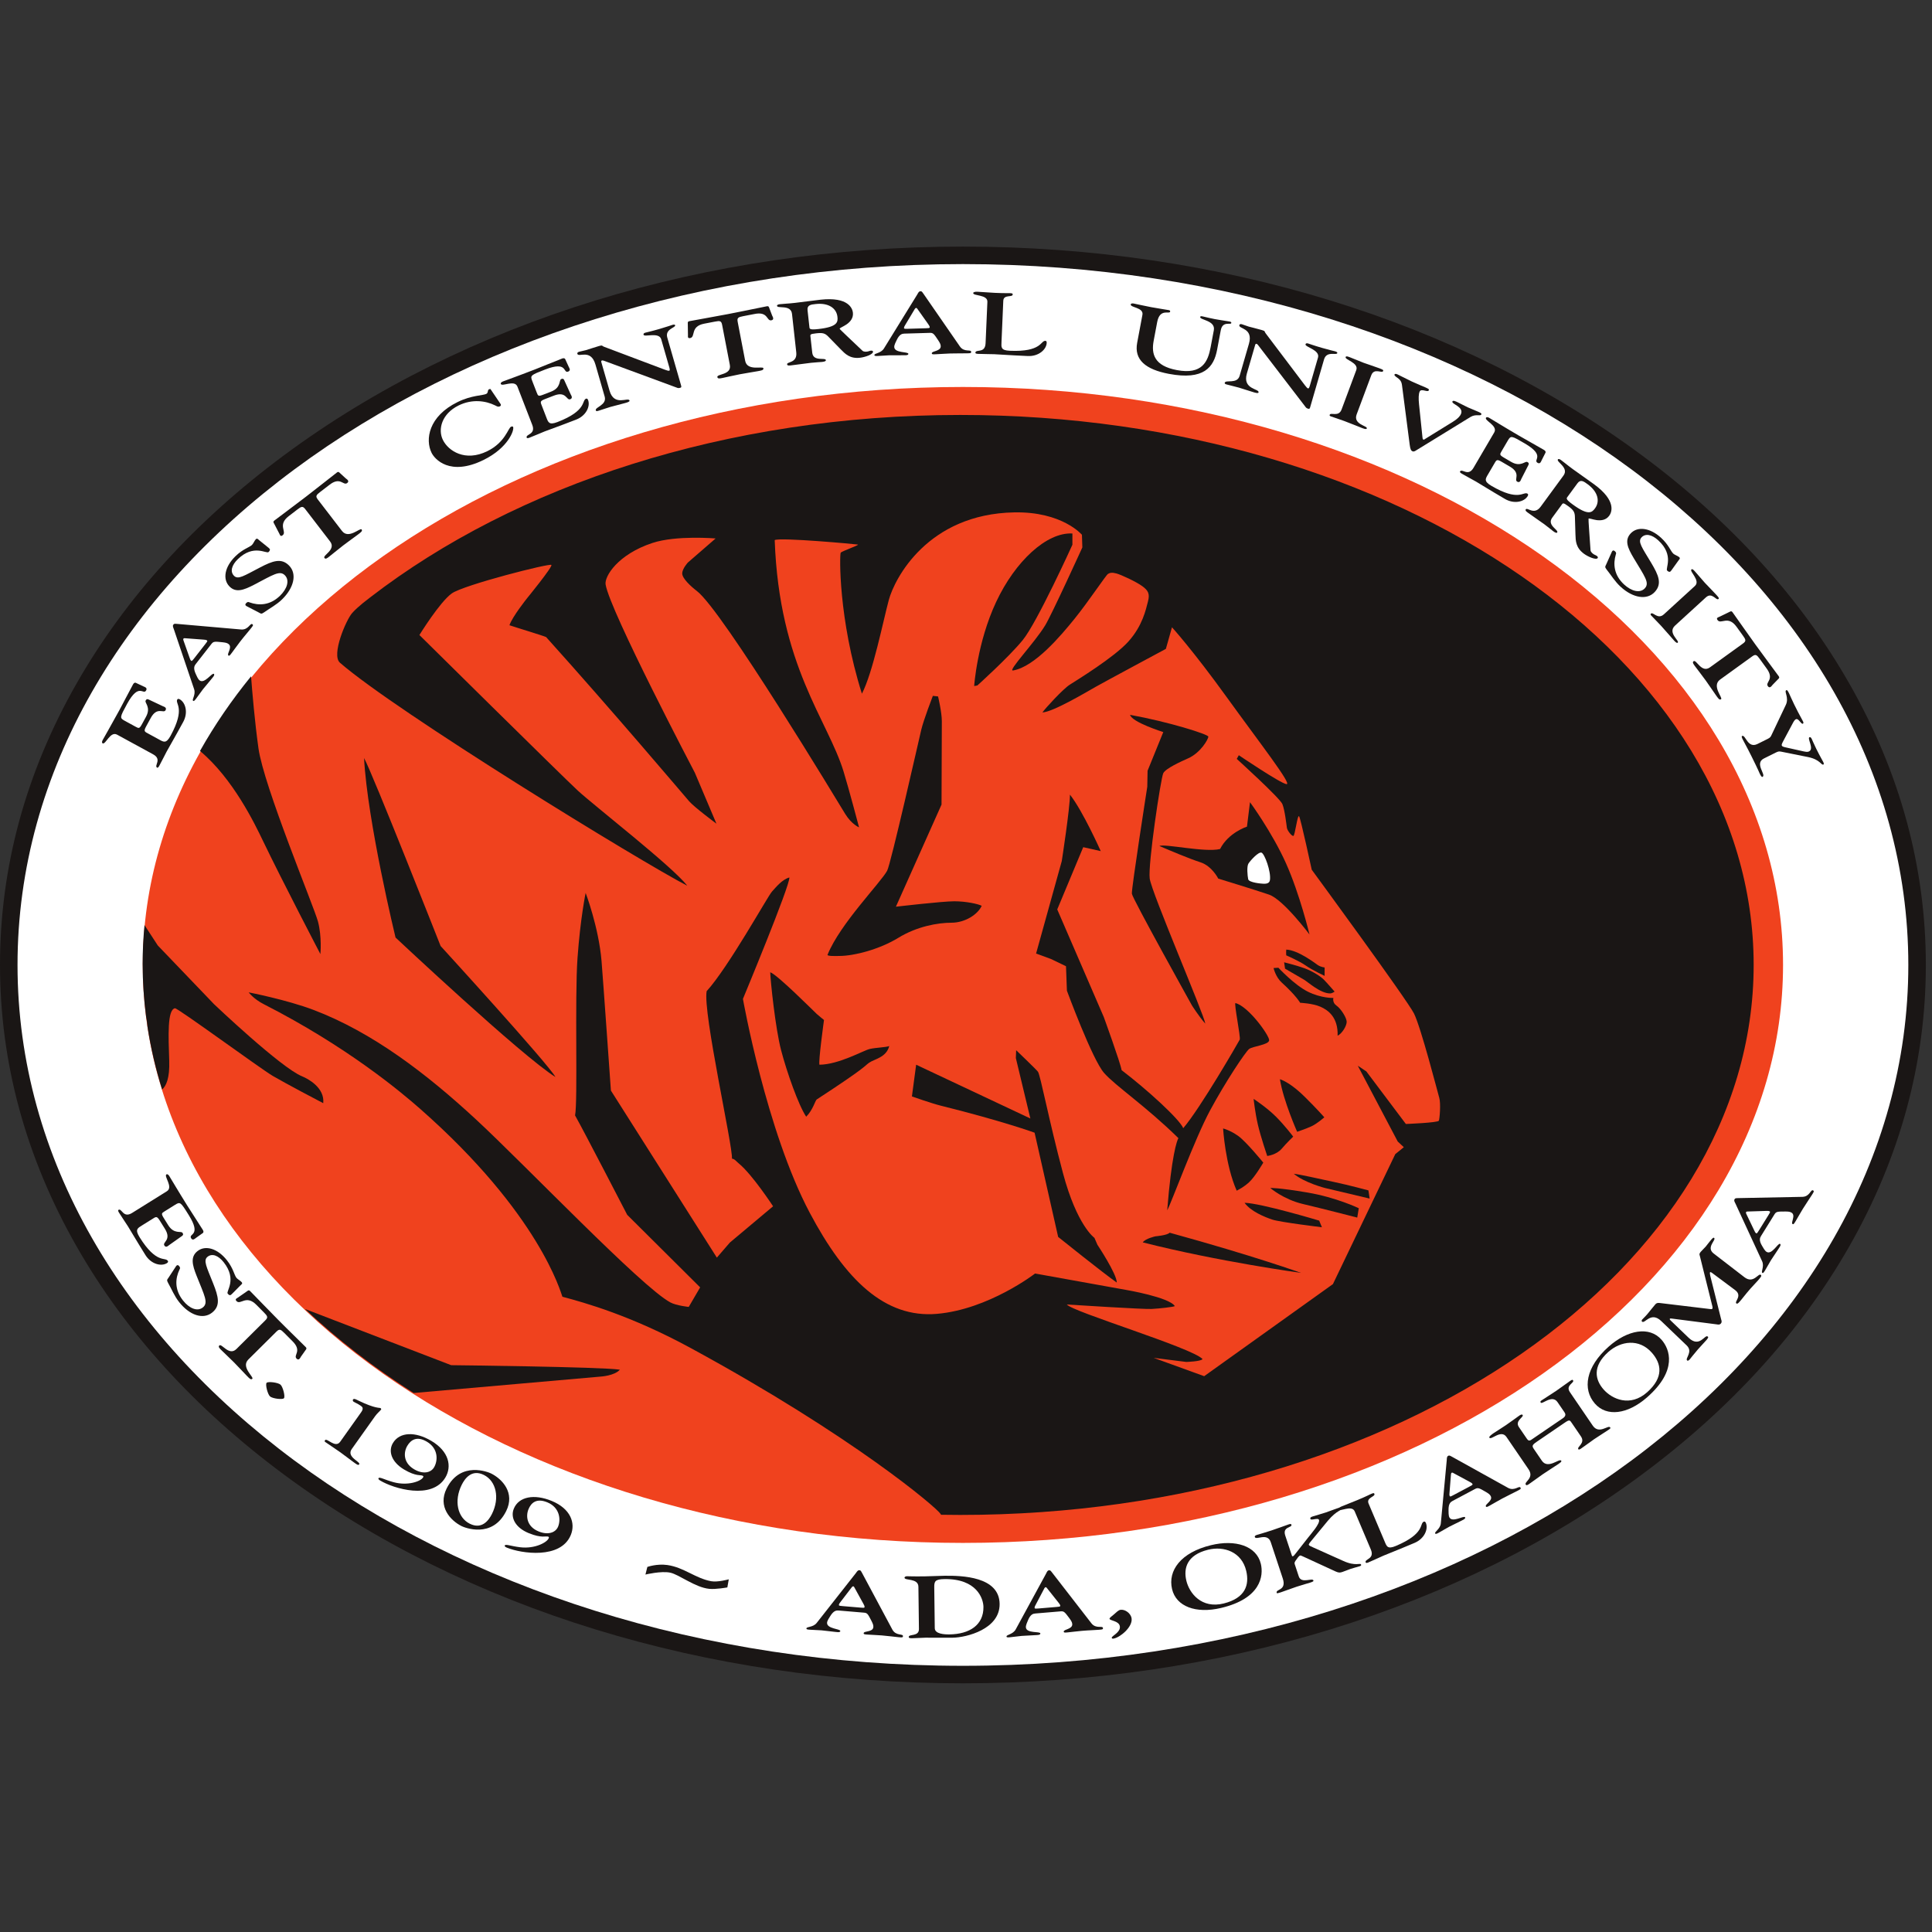 <?xml version="1.0" encoding="UTF-8"?>
<svg width="200px" height="200px" viewBox="0 0 200 200" version="1.1" xmlns="http://www.w3.org/2000/svg" xmlns:xlink="http://www.w3.org/1999/xlink">
    <rect x="0" y="0" width="200" height="200" fill="#333333" stroke="none"/>
    <!-- Generator: Sketch 54.1 (76490) - https://sketchapp.com -->
    <title>east-central</title>
    <desc>Created with Sketch.</desc>
    <g id="east-central" stroke="none" stroke-width="1" fill="none" fill-rule="evenodd">
        <g id="east-central_BGD">
            <g id="east-central" transform="translate(0, 25)">
                <g id="g10" transform="translate(100, 74.87) scale(-1, 1) rotate(-180) translate(-100, -74.87) translate(0, 0.484)" fill-rule="nonzero">
                    <g id="g12">
                        <path d="M29.398,127.124 C20.207,120.309 12.984,112.364 7.93,103.504 C2.668,94.282 0,84.479 0,74.365 C0,64.251 2.668,54.448 7.93,45.226 C12.984,36.368 20.207,28.421 29.398,21.608 C48.194,7.674 73.154,0 99.681,0 C126.209,0 151.17,7.674 169.965,21.608 C179.155,28.421 186.379,36.368 191.434,45.226 C196.695,54.448 199.363,64.251 199.363,74.365 C199.363,84.479 196.695,94.282 191.434,103.504 C186.379,112.364 179.155,120.309 169.965,127.124 C151.17,141.056 126.209,148.729 99.681,148.729 C73.154,148.729 48.194,141.056 29.398,127.124" id="path14" fill="#1A1615"></path>
                        <path d="M1.814,74.365 C1.814,34.296 45.631,1.813 99.681,1.813 C153.733,1.813 197.549,34.296 197.549,74.365 C197.549,114.434 153.733,146.916 99.681,146.916 C45.631,146.916 1.814,114.434 1.814,74.365" id="path16" fill="#FFFFFF"></path>
                        <path d="M14.783,74.365 C14.783,41.321 52.794,14.534 99.681,14.534 C146.57,14.534 184.58,41.321 184.58,74.365 C184.58,107.409 146.57,134.197 99.681,134.197 C52.794,134.197 14.783,107.409 14.783,74.365" id="path18" fill="#F0421E"></path>
                        <path d="M46.707,32.933 L31.57,38.75 C34.91,35.596 38.681,32.683 42.821,30.052 L62.187,31.753 C62.187,31.753 63.621,31.835 64.169,32.467 C62.23,32.764 46.707,32.933 46.707,32.933 L46.707,32.933 Z M31.268,62.837 C29.075,63.724 22.158,70.304 22.158,70.304 L16.337,76.378 L14.958,78.491 C14.834,77.168 14.764,75.836 14.764,74.491 C14.764,72.64 14.89,70.811 15.124,69.003 C15.169,68.794 15.209,68.542 15.24,68.237 C15.248,68.162 15.255,68.084 15.263,68.004 C15.602,65.789 16.113,63.61 16.786,61.473 C17.194,61.838 17.578,62.621 17.518,64.441 C17.434,67.015 17.308,69.714 18.109,69.883 C18.37,69.937 27.008,63.596 28.232,62.88 C29.456,62.163 33.04,60.265 33.462,60.054 C33.631,61.658 31.88,62.59 31.268,62.837 L31.268,62.837 Z M27.219,87.218 C29.245,83.001 33.167,75.492 33.167,75.492 C33.167,75.492 33.335,77.305 32.914,78.867 C32.493,80.427 27.304,92.869 26.756,96.793 C26.37,99.557 26.109,102.653 25.989,104.243 C23.976,101.773 22.207,99.192 20.703,96.516 C24.116,93.669 26.366,88.996 27.219,87.218 L27.219,87.218 Z" id="path20" fill="#1A1615"></path>
                        <path d="M79.733,73.608 C80.448,73.387 84.314,69.503 84.549,69.292 C84.785,69.081 85.3,68.666 85.3,68.666 C85.3,68.666 84.698,64.318 84.831,64.037 C86.848,64.056 89.369,65.507 90.023,65.663 C90.677,65.82 91.789,65.833 92.056,65.975 C91.754,64.773 90.498,64.624 89.959,64.235 C89.42,63.846 89.72,63.816 84.549,60.441 C84.396,60.347 84.161,59.358 83.456,58.656 C82.662,59.839 81.448,63.282 80.859,65.538 C80.269,67.794 79.76,72.699 79.733,73.608" id="path22" fill="#1A1615"></path>
                        <path d="M94.401,60.753 L94.839,64.037 L106.663,58.47 L105.161,64.726 L105.192,65.538 C105.192,65.538 107.192,63.627 107.444,63.318 C107.696,63.008 108.586,58.252 110.04,52.809 C111.494,47.366 113.293,46.115 113.293,46.115 L113.606,45.396 C113.606,45.396 115.622,42.367 115.608,41.487 C114.246,42.431 109.54,46.21 109.54,46.21 L107.1,57 C107.1,57 103.836,58.193 97.436,59.785 C96.435,60.032 94.401,60.753 94.401,60.753" id="path24" fill="#1A1615"></path>
                        <path d="M85.682,75.451 C86.968,78.621 91.155,82.869 91.837,84.116 C92.215,84.81 95.131,97.707 95.371,98.722 C95.612,99.738 96.568,102.22 96.568,102.22 L97.107,102.161 C97.107,102.161 97.498,100.535 97.498,99.598 C97.498,98.661 97.467,90.966 97.467,90.966 L92.744,80.394 C92.744,80.394 97.552,80.956 98.78,80.956 C100.008,80.956 101.269,80.679 101.626,80.488 C101.235,79.608 99.919,78.737 98.499,78.737 C97.076,78.737 94.922,78.356 92.994,77.173 C91.065,75.989 88.434,75.296 86.895,75.296 C86.639,75.296 85.502,75.241 85.682,75.451" id="path26" fill="#1A1615"></path>
                        <path d="M110.759,91.998 C112.092,90.316 113.949,86.149 113.949,86.149 L112.135,86.556 L109.445,80.112 L114.262,68.978 C114.262,68.978 115.995,64.209 116.108,63.474 C118.761,61.453 122.116,58.39 122.488,57.468 C124.265,59.539 128.22,66.399 128.336,66.632 C128.453,66.867 127.712,70.465 127.898,70.417 C129.259,70.067 131.413,67.046 131.383,66.568 C131.353,66.089 129.681,65.955 129.306,65.663 C128.931,65.371 126.874,62.289 125.27,59.314 C123.667,56.338 121.314,49.87 120.83,48.962 C121.274,54.604 121.833,56.176 121.988,56.436 C118.552,59.807 115.505,61.811 114.292,63.187 C113.079,64.563 110.447,71.699 110.447,71.699 L110.352,74.233 L108.789,74.984 L107.256,75.547 L109.914,85.116 C109.914,85.116 110.773,90.659 110.759,91.998" id="path28" fill="#1A1615"></path>
                        <path d="M116.983,100.255 C121.005,99.528 125.065,98.242 125.084,98.003 C125.103,97.764 124.296,96.327 122.988,95.751 C122.23,95.416 120.679,94.711 120.423,94.218 C120.168,93.726 118.825,84.773 119.017,83.312 C119.211,81.852 124.648,69.235 124.771,68.291 C124.146,68.99 123.394,70.167 123.394,70.167 C123.394,70.167 117.225,81.238 117.171,81.739 C117.117,82.24 118.766,92.811 118.766,92.811 L118.797,94.469 L120.423,98.472 C120.423,98.472 117.178,99.486 116.983,100.255" id="path30" fill="#1A1615"></path>
                        <path d="M120.017,86.681 C120.615,86.936 124.752,85.979 126.303,86.368 C127.166,88.073 129.086,88.683 129.086,88.683 L129.399,91.215 C129.399,91.215 131.688,88.095 133.121,84.898 C134.554,81.702 135.561,77.516 135.561,77.516 C135.561,77.516 132.852,81.14 131.37,81.645 C129.888,82.151 126.114,83.303 126.114,83.303 C126.114,83.303 125.471,84.603 124.27,84.992 C123.069,85.381 121.245,86.158 120.017,86.681" id="path32" fill="#1A1615"></path>
                        <path d="M130.588,85.992 C130.905,85.889 131.593,84.035 131.463,83.147 C131.412,82.795 131.068,82.764 130.806,82.771 C130.546,82.778 129.283,82.894 129.212,83.241 C129.14,83.587 129.046,84.561 129.242,84.867 C129.44,85.172 130.27,86.096 130.588,85.992" id="path34" fill="#FFFFFF"></path>
                        <path d="M133.152,75.953 C134.375,75.9 136.081,74.584 136.409,74.359 C136.738,74.135 137.124,74.107 137.124,74.107 L137.124,73.232 C137.124,73.232 135.846,73.828 135.185,74.295 C134.524,74.763 133.152,75.359 133.152,75.359 C133.152,75.359 133.126,75.618 133.152,75.953" id="path36" fill="#1A1615"></path>
                        <path d="M132.933,74.639 C132.933,74.639 134.251,74.312 135.06,74.014 C135.87,73.716 136.696,73.194 137.031,72.856 C137.366,72.519 138.157,71.606 138.157,71.606 C138.157,71.606 137.92,71.418 137.688,71.418 C136.678,71.418 135.409,72.596 134.966,72.856 C134.524,73.117 133.027,73.982 133.027,73.982 L132.933,74.639" id="path38" fill="#1A1615"></path>
                        <path d="M131.839,74.046 L132.339,74.076 C132.339,74.076 133.978,72.307 135.373,71.606 C136.768,70.905 138.032,70.949 138.032,70.949 C138.032,70.949 137.896,70.471 138.353,70.156 C138.808,69.842 139.408,68.893 139.408,68.479 C139.408,68.063 138.946,67.272 138.469,67.04 C138.532,68.93 137.503,69.687 136.686,70.042 C135.87,70.396 134.591,70.448 134.591,70.448 C134.591,70.448 134.195,71.173 132.683,72.544 C132.044,73.124 131.839,74.046 131.839,74.046" id="path40" fill="#1A1615"></path>
                        <path d="M132.496,62.535 C132.879,62.411 133.772,61.994 135.059,60.721 C136.347,59.448 137.093,58.594 137.093,58.594 C137.093,58.594 136.345,57.927 135.748,57.656 C135.152,57.385 134.278,57.094 134.278,57.094 C134.278,57.094 132.848,60.317 132.496,62.535" id="path42" fill="#1A1615"></path>
                        <path d="M129.774,60.502 C129.774,60.502 131.149,59.599 132.088,58.657 C133.028,57.714 133.872,56.593 133.872,56.593 C133.872,56.593 133.235,55.991 132.683,55.342 C132.131,54.694 131.182,54.591 131.182,54.591 C131.182,54.591 130.507,56.568 130.212,57.844 C129.918,59.12 129.774,60.502 129.774,60.502" id="path44" fill="#1A1615"></path>
                        <path d="M126.615,57.437 C126.615,57.437 127.306,57.275 128.148,56.686 C128.991,56.099 130.775,53.903 130.775,53.903 C130.775,53.903 129.919,52.427 129.305,51.871 C128.691,51.314 128.283,51.154 128.023,50.995 C126.837,53.677 126.615,57.437 126.615,57.437" id="path46" fill="#1A1615"></path>
                        <path d="M118.296,45.646 C118.582,46.05 119.61,46.272 119.61,46.272 C119.61,46.272 120.855,46.377 121.08,46.647 C129.887,44.224 134.684,42.487 134.684,42.487 C134.684,42.487 126.12,43.656 118.296,45.646" id="path48" fill="#1A1615"></path>
                        <path d="M128.836,49.743 C130.576,49.698 136.561,47.898 136.561,47.898 L136.844,47.21 C136.844,47.21 132.515,47.735 131.708,48.004 C130.9,48.274 129.469,48.86 128.836,49.743" id="path50" fill="#1A1615"></path>
                        <path d="M131.494,51.277 C131.494,51.277 132.332,51.318 135.342,50.807 C138.352,50.296 140.66,49.181 140.66,49.181 L140.502,48.211 C140.502,48.211 136.867,49.151 134.872,49.619 C132.879,50.087 131.494,51.277 131.494,51.277" id="path52" fill="#1A1615"></path>
                        <path d="M133.934,52.747 C134.703,52.659 136.738,52.18 138.173,51.881 C139.608,51.581 141.659,51.026 141.659,51.026 L141.784,50.181 L137.156,51.277 C137.156,51.277 135.032,51.822 133.934,52.747" id="path54" fill="#1A1615"></path>
                        <path d="M37.687,95.783 C38.568,94.198 45.612,76.324 45.612,76.324 C45.612,76.324 56.794,64.085 57.499,62.763 C53.977,64.966 40.945,77.204 40.945,77.204 C40.945,77.204 38.04,89.179 37.687,95.783" id="path56" fill="#1A1615"></path>
                        <path d="M111.015,119.029 C111.015,118.611 111.015,117.863 111.015,117.863 C111.015,117.863 107.366,109.817 105.871,107.992 C104.375,106.168 101.175,103.297 101.175,103.297 L100.846,103.236 C100.846,103.236 101.145,107.724 103.12,111.94 C105.093,116.158 108.353,119.179 111.015,119.029" id="path58" fill="#1A1615"></path>
                        <path d="M99.411,131.3 C75.161,131.3 53.37,124.013 38.337,112.427 L38.337,112.426 C38.337,112.426 38.332,112.422 38.327,112.419 C38.072,112.222 37.818,112.025 37.567,111.825 C37.19,111.516 36.756,111.135 36.457,110.796 C35.824,110.08 34.272,106.451 35.192,105.651 C41.055,100.547 66.447,84.982 71.142,82.568 C69.653,84.519 61.469,90.884 59.825,92.404 C58.18,93.925 43.417,108.519 43.417,108.519 C43.417,108.519 45.531,111.949 46.772,112.828 C48.014,113.707 56.956,115.985 57.082,115.773 C57.209,115.563 54.552,112.314 54.552,112.314 C54.552,112.314 53.034,110.417 52.738,109.531 C53.75,109.194 56.154,108.476 56.534,108.307 C63.368,100.716 70.791,91.942 71.34,91.309 C71.888,90.677 74.166,88.989 74.166,88.989 L71.931,94.262 C71.931,94.262 63.156,110.966 62.692,113.749 C62.553,114.583 63.958,116.871 67.544,118.051 C70.015,118.865 74.081,118.515 74.081,118.515 L71.213,116.027 C71.213,116.027 70.623,115.394 70.623,114.888 C70.622,114.382 71.509,113.556 72.141,113.074 C74.799,111.05 86.82,91.098 87.494,90.001 C88.17,88.906 88.929,88.61 88.929,88.61 C88.929,88.61 87.878,92.589 87.326,94.389 C85.681,99.746 80.662,105.314 80.197,118.346 C80.788,118.643 88.592,117.926 88.803,117.884 C89.013,117.841 87.157,117.207 87.031,117.039 C86.905,116.871 86.778,110.207 89.224,102.445 C90.363,104.639 91.418,109.952 92.008,112.146 C92.599,114.34 96.015,121.047 104.999,121.215 C109.975,121.308 112.001,118.895 112.001,118.895 L112.044,117.587 C112.044,117.587 108.9,110.681 108.205,109.531 C107.109,107.719 104.248,104.742 104.873,104.849 C107.109,105.23 109.808,108.432 111.242,110.206 C112.676,111.979 114.489,114.718 114.7,114.846 C114.912,114.973 115.121,115.013 115.585,114.888 C116.052,114.763 117.61,114.043 118.244,113.58 C118.877,113.118 119.045,112.778 118.834,111.978 C118.625,111.178 118.285,109.488 116.81,107.844 C115.335,106.201 111.453,103.835 110.736,103.373 C110.02,102.911 108.204,100.925 107.91,100.505 C109.006,100.548 112.465,102.612 113.436,103.162 C114.406,103.712 120.691,107.084 120.691,107.084 L121.323,109.32 C121.323,109.32 123.474,106.956 126.975,102.107 C130.476,97.258 133.807,92.995 133.175,93.081 C132.544,93.166 128.241,96.076 128.241,96.076 L128.029,95.696 C128.029,95.696 132.499,91.645 132.753,91.014 C133.008,90.382 133.175,88.861 133.217,88.568 C133.26,88.274 133.723,87.68 133.892,87.724 C134.062,87.768 134.314,90 134.484,89.749 C134.652,89.497 135.791,84.222 135.791,84.222 C135.791,84.222 145.661,70.768 146.378,69.334 C147.095,67.9 148.825,61.192 148.994,60.601 C149.162,60.013 149.035,58.45 148.95,58.241 C148.867,58.03 145.535,57.902 145.535,57.902 L141.443,63.344 L140.557,63.934 L144.691,56.089 L145.323,55.498 L144.438,54.781 L137.984,41.326 L124.656,31.794 L119.426,33.691 L122.8,33.269 C122.8,33.269 124.319,33.311 124.488,33.566 C123.391,34.747 110.99,38.459 110.441,39.215 C111.032,39.175 118.372,38.71 119.215,38.753 C120.058,38.796 121.493,38.962 121.618,39.048 C121.028,39.977 116.515,40.735 116.515,40.735 L107.151,42.422 C107.151,42.422 102.347,38.706 96.986,38.246 C91.587,37.783 87.495,41.79 83.826,48.707 C79.325,57.191 76.908,70.851 76.908,70.851 C76.908,70.851 81.802,82.619 81.716,83.421 C80.957,83.211 80.325,82.408 79.902,81.945 C79.481,81.482 75.389,74.1 73.154,71.653 C72.732,69.502 75.895,55.498 75.769,54.317 C76.065,54.276 76.21,54.037 76.486,53.811 C77.878,52.672 80.029,49.382 80.029,49.382 L75.558,45.629 L74.208,44.068 L63.241,61.361 C63.241,61.361 62.406,73.176 62.271,74.775 C61.976,78.276 60.626,81.819 60.626,81.819 C60.626,81.819 60.078,79.203 59.783,75.07 C59.487,70.937 59.825,60.178 59.53,58.789 C60.416,57.228 64.928,48.497 64.928,48.497 L72.479,40.988 L71.298,38.965 C71.298,38.965 70.023,39.094 69.4,39.428 C66.405,41.031 54.383,53.641 49.28,58.367 C44.176,63.091 38.566,67.394 32.45,69.713 C29.68,70.763 25.743,71.527 25.743,71.527 C25.743,71.527 26.245,70.844 27.304,70.304 C35.909,65.917 41.508,61.218 43.501,59.463 C55.86,48.581 58.053,40.439 58.221,40.018 C60.584,39.386 65.326,38.066 71.509,34.704 C88.339,25.552 96.985,18.168 97.366,17.537 C97.378,17.515 97.395,17.485 97.415,17.448 C98.079,17.436 98.743,17.43 99.411,17.43 C144.768,17.43 181.538,42.921 181.538,74.365 C181.538,105.809 144.768,131.3 99.411,131.3" id="path60" fill="#1A1615"></path>
                        <path d="M17.05,48.865 C16.72,48.659 16.665,48.626 16.968,48.139 L17.413,47.426 C18.019,46.453 18.748,46.86 18.89,46.635 C18.939,46.555 19.032,46.439 18.831,46.3 L17.51,45.366 C17.417,45.293 17.183,45.053 17.013,45.324 C16.788,45.686 17.801,45.877 17.068,47.054 L16.546,47.891 C16.222,48.413 16.157,48.309 15.711,48.031 L14.726,47.417 C14.248,47.119 13.944,46.992 14.451,46.178 C16.2,43.372 17.109,44.159 17.377,43.727 C17.405,43.683 17.431,43.589 17.285,43.498 C16.685,43.124 15.638,43.399 15.059,44.327 C13.988,46.046 13.595,46.744 13.243,47.31 C13.025,47.66 12.698,48.116 12.309,48.739 C12.218,48.886 12.214,48.977 12.26,49.007 C12.614,49.227 12.735,48.108 13.674,48.693 L17.276,50.939 C17.969,51.37 16.926,52.495 17.233,52.687 C17.302,52.731 17.42,52.678 17.519,52.52 C17.808,52.055 18.285,51.221 19.364,49.49 C19.865,48.687 20.382,47.926 21.002,46.93 C21.095,46.783 21.067,46.656 20.997,46.613 L20.263,46.093 C20.171,46.019 19.952,45.805 19.79,46.065 C19.458,46.596 20.909,46.274 19.548,48.458 C18.695,49.827 18.659,49.868 18.128,49.538 L17.05,48.865" id="path62" fill="#1A1615"></path>
                        <path d="M18.149,43.063 C18.224,43.173 18.347,43.441 18.554,43.18 C18.686,43.011 18.639,42.941 18.58,42.826 C18.161,41.951 18.027,40.79 18.945,39.629 C19.59,38.814 20.427,38.456 20.996,38.908 C21.601,39.385 21.173,40.116 20.346,42.2 C19.905,43.312 19.695,44.149 20.442,44.74 C21.26,45.387 22.519,45.023 23.486,43.8 C24.165,42.943 24.234,42.283 24.482,41.97 C24.59,41.834 24.911,41.663 25.018,41.526 C25.142,41.371 25.011,41.317 24.864,41.166 L24.002,40.297 C23.861,40.152 23.751,40.116 23.569,40.347 C23.379,40.587 24.578,41.79 23.156,43.589 C22.61,44.28 21.968,44.535 21.491,44.159 C21.014,43.782 21.377,43.133 22.065,41.401 C22.616,40.018 22.855,39.085 21.952,38.371 C21.02,37.634 19.626,38.095 18.543,39.465 C18.039,40.104 17.788,40.771 17.4,41.451 C17.236,41.746 17.301,41.781 17.431,41.968 L18.149,43.063" id="path64" fill="#1A1615"></path>
                        <path d="M27.461,37.57 C27.77,37.877 27.708,38.004 27.323,38.391 L26.534,39.187 C25.473,40.256 24.911,39.135 24.489,39.561 C24.291,39.759 24.49,39.843 24.592,39.908 L25.592,40.599 C25.666,40.653 25.756,40.743 25.896,40.601 C26.77,39.721 27.374,39.063 28.745,37.68 C30.116,36.297 30.771,35.689 31.644,34.811 C31.786,34.668 31.695,34.579 31.64,34.505 L31.151,33.813 C31.093,33.718 30.945,33.364 30.701,33.61 C30.326,33.99 31.34,34.396 30.234,35.458 L29.436,36.262 C29.051,36.651 28.925,36.713 28.616,36.406 L25.707,33.519 C24.915,32.733 26.304,31.707 26.123,31.528 C25.969,31.374 25.8,31.583 25.528,31.857 C25.152,32.236 24.868,32.573 24.239,33.208 C23.61,33.841 23.274,34.127 22.899,34.507 C22.729,34.678 22.563,34.832 22.704,34.972 C22.956,35.222 23.708,33.846 24.474,34.606 L27.461,37.57" id="path66" fill="#1A1615"></path>
                        <path d="M29.394,29.512 C29.243,29.342 28.204,29.475 27.955,29.697 C27.705,29.918 27.448,30.933 27.598,31.104 C27.748,31.272 28.788,31.14 29.037,30.918 C29.287,30.698 29.545,29.681 29.394,29.512" id="path68" fill="#1A1615"></path>
                        <path d="M36.413,24.252 C35.82,23.418 37.369,22.928 37.186,22.669 C37.08,22.521 36.889,22.69 36.542,22.938 C36.205,23.178 35.628,23.632 35.226,23.918 C34.813,24.211 33.913,24.808 33.651,24.993 C33.575,25.047 33.627,25.144 33.643,25.165 C33.843,25.446 34.71,24.296 35.215,25.005 L37.385,28.058 C37.696,28.495 37.484,28.633 37.331,28.741 C37.071,28.927 36.681,29.093 36.605,29.148 C36.486,29.232 36.527,29.359 36.542,29.38 C36.648,29.529 36.93,29.349 37.076,29.28 C38.89,28.402 39.306,28.551 39.393,28.488 C39.425,28.466 39.491,28.396 39.449,28.338 C39.354,28.205 39.036,27.942 38.836,27.66 L36.413,24.252" id="path70" fill="#1A1615"></path>
                        <path d="M42.86,22.163 C43.764,21.623 44.586,21.777 44.93,22.352 C45.334,23.03 45.403,24.288 44.201,25.006 C43.136,25.642 42.522,25.184 42.164,24.586 C41.774,23.931 41.716,22.845 42.86,22.163 Z M39.183,21.232 C39.285,21.403 39.752,21.093 40.739,20.82 C42.207,20.419 43.552,20.905 43.794,21.309 C43.813,21.34 43.864,21.426 43.784,21.473 C43.669,21.542 43.487,21.524 43.192,21.574 C42.884,21.631 42.451,21.762 41.821,22.138 C40.516,22.919 40.172,24.032 40.675,24.873 C41.363,26.025 42.986,26.092 44.668,25.086 C46.488,24 46.792,22.455 46.104,21.302 C44.7,18.951 40.736,20.166 39.374,20.98 C39.283,21.034 39.127,21.139 39.183,21.232 L39.183,21.232 Z" id="path72" fill="#1A1615"></path>
                        <path d="M47.8,20.554 C46.974,18.897 47.356,17.156 48.633,16.52 C49.897,15.889 50.607,16.892 50.927,17.533 C51.753,19.189 51.37,20.931 50.093,21.569 C48.829,22.198 48.12,21.194 47.8,20.554 Z M52.397,17.825 C50.952,14.926 48.043,16.144 47.793,16.269 C46.636,16.846 45.293,18.277 46.236,20.168 C47.682,23.065 50.59,21.847 50.842,21.721 C51.998,21.144 53.34,19.714 52.397,17.825 L52.397,17.825 Z" id="path74" fill="#1A1615"></path>
                        <path d="M55.753,15.725 C56.727,15.321 57.516,15.595 57.772,16.216 C58.073,16.945 57.955,18.2 56.661,18.734 C55.514,19.206 54.973,18.664 54.708,18.018 C54.418,17.313 54.52,16.231 55.753,15.725 L55.753,15.725 Z M52.253,14.262 C52.329,14.447 52.836,14.208 53.852,14.084 C55.363,13.903 56.623,14.581 56.802,15.017 C56.816,15.05 56.854,15.143 56.768,15.178 C56.645,15.229 56.468,15.184 56.168,15.19 C55.855,15.202 55.407,15.269 54.729,15.548 C53.323,16.126 52.819,17.178 53.192,18.082 C53.702,19.324 55.299,19.628 57.111,18.882 C59.071,18.074 59.6,16.591 59.088,15.351 C58.045,12.817 53.946,13.437 52.479,14.041 C52.38,14.082 52.211,14.161 52.253,14.262 L52.253,14.262 Z" id="path76" fill="#1A1615"></path>
                        <path d="M89.067,7.838 C89.305,7.817 89.491,7.793 89.499,7.883 C89.509,8.01 89.438,8.116 89.38,8.23 L88.429,9.957 C88.356,10.037 88.395,10.034 88.329,10.039 C88.302,10.042 88.248,10.037 88.173,9.942 L87.016,8.43 C86.94,8.326 86.852,8.234 86.841,8.107 C86.834,8.016 87.02,8.01 87.26,7.99 L89.067,7.838 Z M86.82,7.536 C86.594,7.554 86.312,7.543 85.956,6.971 C85.848,6.799 85.636,6.498 85.618,6.282 C85.563,5.63 87.009,5.653 86.989,5.409 C86.973,5.22 86.566,5.319 86.287,5.342 C85.862,5.378 85.467,5.448 85.042,5.484 C84.644,5.517 84.255,5.512 83.87,5.546 C83.684,5.56 83.469,5.56 83.48,5.679 C83.497,5.886 84.17,5.775 84.545,6.253 L88.606,11.417 C88.71,11.554 88.792,11.72 88.964,11.706 C89.084,11.695 89.109,11.675 89.258,11.39 L92.38,5.556 C92.751,4.88 93.498,5.171 93.474,4.874 C93.46,4.719 93.342,4.748 92.983,4.777 C92.505,4.819 92.149,4.884 91.272,4.959 C90.688,5.008 90.193,5.013 89.808,5.045 C89.568,5.065 89.394,5.061 89.406,5.189 C89.427,5.45 90.363,5.272 90.409,5.822 C90.425,6.022 90.347,6.193 90.22,6.448 C89.841,7.191 89.782,7.286 89.437,7.314 L86.82,7.536 L86.82,7.536 Z" id="path78" fill="#1A1615"></path>
                        <path d="M96.767,5.706 C96.775,5.108 97.762,5.057 98.281,5.063 C100.362,5.089 101.829,6.032 101.806,7.91 C101.794,8.772 101.115,10.831 97.782,10.789 C96.783,10.777 96.707,10.55 96.714,9.923 L96.767,5.706 Z M95.073,9.994 C95.061,10.918 93.639,10.601 93.634,10.935 C93.634,11.027 93.779,11.083 93.872,11.084 C94.126,11.088 94.393,11.055 95.713,11.072 C96.406,11.08 97.085,11.125 97.779,11.134 C99.565,11.156 103.446,11.06 103.481,8.222 C103.514,5.601 100.046,4.74 98.62,4.722 C97.06,4.703 96.326,4.731 95.833,4.724 C95.42,4.719 95.02,4.678 94.607,4.673 C94.38,4.669 94.074,4.629 94.072,4.792 C94.067,5.137 95.138,4.806 95.128,5.623 L95.073,9.994 L95.073,9.994 Z" id="path80" fill="#1A1615"></path>
                        <path d="M109.34,7.902 C109.58,7.923 109.766,7.928 109.759,8.02 C109.747,8.147 109.659,8.238 109.585,8.341 L108.357,9.886 C108.272,9.95 108.312,9.955 108.246,9.948 C108.219,9.947 108.166,9.933 108.108,9.829 L107.22,8.143 C107.163,8.029 107.091,7.923 107.102,7.797 C107.109,7.706 107.295,7.731 107.534,7.749 L109.34,7.902 Z M107.175,7.228 C106.95,7.209 106.674,7.149 106.419,6.529 C106.341,6.34 106.182,6.008 106.199,5.79 C106.255,5.14 107.677,5.405 107.698,5.161 C107.714,4.97 107.296,4.999 107.018,4.977 C106.592,4.941 106.192,4.943 105.766,4.908 C105.367,4.874 104.985,4.806 104.599,4.773 C104.414,4.758 104.203,4.721 104.193,4.839 C104.175,5.048 104.858,5.05 105.147,5.584 L108.288,11.354 C108.368,11.506 108.42,11.684 108.593,11.698 C108.713,11.707 108.741,11.693 108.935,11.436 L112.988,6.206 C113.467,5.601 114.154,6.013 114.18,5.715 C114.192,5.562 114.072,5.57 113.714,5.539 C113.234,5.498 112.873,5.505 111.996,5.431 C111.411,5.382 110.923,5.304 110.538,5.273 C110.299,5.252 110.128,5.22 110.117,5.346 C110.095,5.608 111.046,5.587 110.999,6.14 C110.983,6.339 110.876,6.493 110.71,6.725 C110.213,7.394 110.139,7.478 109.794,7.449 L107.175,7.228 L107.175,7.228 Z" id="path82" fill="#1A1615"></path>
                        <path d="M117.142,6.719 C117.271,5.821 115.92,4.721 115.26,4.627 C115.18,4.617 115.099,4.623 115.087,4.713 C115.059,4.902 116.018,5.267 115.927,5.896 C115.846,6.47 114.888,6.48 114.86,6.677 C114.847,6.768 115.029,6.903 115.332,7.148 C115.523,7.312 115.769,7.578 115.993,7.609 C116.467,7.677 117.067,7.249 117.142,6.719" id="path84" fill="#1A1615"></path>
                        <path d="M126.684,8.267 C128.908,8.821 129.355,10.175 129.008,11.641 C128.547,13.592 126.722,14.241 125.053,13.827 C122.866,13.282 122.506,11.911 122.808,10.632 C123.113,9.342 124.367,7.691 126.684,8.267 Z M125.352,14.298 C127.877,14.916 130.08,14.234 130.523,12.363 C130.815,11.128 130.535,8.777 126.397,7.799 C123.789,7.182 121.755,7.959 121.332,9.75 C120.874,11.683 122.255,13.548 125.352,14.298 L125.352,14.298 Z" id="path86" fill="#1A1615"></path>
                        <path d="M135.684,14.674 C135.623,14.607 135.464,14.411 135.489,14.332 C135.514,14.256 135.662,14.189 135.909,14.081 L139.059,12.667 C140.349,12.081 140.825,12.507 140.897,12.291 C140.916,12.232 140.92,12.175 140.769,12.125 C140.491,12.033 140.15,11.958 139.808,11.844 C139.568,11.766 139.326,11.648 138.973,11.53 C138.731,11.451 138.599,11.426 138.269,11.575 L134.972,13.093 C134.759,13.184 134.652,13.253 134.576,13.228 C134.475,13.194 134.308,12.977 134.1,12.669 C133.959,12.461 134.011,12.39 134.076,12.194 L134.449,11.066 C134.711,10.273 135.86,10.959 135.964,10.649 C135.989,10.572 135.947,10.528 135.644,10.428 C135.3,10.316 134.948,10.237 134.227,9.999 C133.62,9.797 132.973,9.545 132.58,9.416 C132.339,9.335 132.185,9.295 132.165,9.355 C132.022,9.785 133.22,9.561 132.79,10.86 L131.55,14.606 C131.206,15.648 130.022,14.768 129.897,15.147 C129.865,15.242 129.955,15.31 130.107,15.36 C130.348,15.439 130.778,15.544 131.638,15.829 C132.345,16.063 133.132,16.362 133.386,16.446 C133.5,16.483 133.651,16.532 133.685,16.43 C133.8,16.085 132.735,16.248 133.047,15.301 L133.7,13.331 C133.728,13.244 133.756,13.119 133.829,13.153 C133.908,13.169 133.969,13.237 134.097,13.404 L135.401,15.067 C135.674,15.425 136.672,16.529 136.543,16.917 C136.455,17.184 135.72,16.816 135.654,17.013 C135.603,17.169 135.727,17.221 135.891,17.274 C136.018,17.317 136.902,17.571 137.282,17.697 C137.599,17.801 137.916,17.945 138.461,18.124 C138.561,18.158 138.786,18.242 138.838,18.087 C138.915,17.855 138.425,17.98 137.447,16.814 L135.684,14.674" id="path88" fill="#1A1615"></path>
                        <path d="M143.334,14.692 C143.552,14.175 143.629,13.852 144.514,14.227 C147.559,15.515 146.925,16.537 147.39,16.733 C147.439,16.755 147.536,16.767 147.604,16.608 C147.879,15.956 147.445,14.965 146.438,14.538 C144.572,13.748 143.822,13.47 143.208,13.211 C142.827,13.048 142.326,12.798 141.65,12.512 C141.491,12.444 141.399,12.454 141.378,12.505 C141.215,12.89 142.34,12.834 141.908,13.852 L140.236,17.803 C139.935,18.512 138.644,17.7 138.519,17.992 C138.487,18.067 138.594,18.19 138.853,18.3 C139.344,18.509 140.069,18.776 140.535,18.975 C141.58,19.415 141.713,19.511 141.909,19.594 C142.167,19.703 142.232,19.721 142.274,19.621 C142.408,19.302 141.406,19.243 141.675,18.609 L143.334,14.692" id="path90" fill="#1A1615"></path>
                        <path d="M152.097,20.352 C152.309,20.466 152.478,20.545 152.434,20.625 C152.374,20.738 152.258,20.787 152.147,20.852 L150.411,21.788 C150.307,21.814 150.342,21.834 150.284,21.802 C150.26,21.789 150.217,21.757 150.205,21.636 L150.053,19.738 C150.045,19.61 150.022,19.484 150.081,19.373 C150.124,19.292 150.284,19.388 150.495,19.502 L152.097,20.352 Z M150.373,18.881 C150.173,18.774 149.942,18.611 149.952,17.939 C149.956,17.734 149.94,17.367 150.041,17.174 C150.349,16.598 151.552,17.402 151.666,17.187 C151.756,17.018 151.361,16.879 151.114,16.748 C150.738,16.549 150.368,16.392 149.991,16.192 C149.637,16.004 149.314,15.79 148.972,15.609 C148.807,15.521 148.627,15.406 148.571,15.51 C148.474,15.693 149.1,15.964 149.155,16.57 L149.768,23.11 C149.782,23.283 149.761,23.465 149.914,23.547 C150.02,23.603 150.052,23.599 150.333,23.441 L156.116,20.231 C156.796,19.863 157.266,20.514 157.406,20.25 C157.479,20.114 157.365,20.072 157.047,19.905 C156.622,19.679 156.287,19.541 155.511,19.128 C154.994,18.853 154.575,18.589 154.233,18.408 C154.022,18.294 153.878,18.198 153.818,18.309 C153.693,18.541 154.577,18.897 154.316,19.387 C154.223,19.563 154.063,19.663 153.819,19.811 C153.099,20.229 152.997,20.277 152.691,20.114 L150.373,18.881 L150.373,18.881 Z" id="path92" fill="#1A1615"></path>
                        <path d="M164.881,26.676 C165.531,25.725 166.487,26.783 166.686,26.491 C166.752,26.394 166.66,26.342 166.516,26.243 C166.153,25.995 165.483,25.583 165.031,25.275 C164.634,25.004 164.226,24.68 163.664,24.297 C163.509,24.192 163.422,24.178 163.388,24.23 C163.209,24.493 164.151,24.838 163.655,25.564 L162.735,26.913 C162.519,27.227 162.497,27.332 162.013,27.002 L159.072,24.996 C158.566,24.649 158.583,24.553 158.808,24.223 L159.611,23.046 C160.244,22.118 161.427,23.32 161.609,23.05 C161.641,23.005 161.704,22.96 161.352,22.72 C160.9,22.411 160.517,22.193 159.724,21.653 C159.26,21.337 158.819,20.991 158.268,20.615 C158.136,20.525 158.015,20.466 157.949,20.563 C157.745,20.862 158.865,21.232 158.231,22.161 L155.95,25.5 C155.394,26.318 154.374,25.14 154.181,25.424 C154.102,25.536 154.428,25.768 154.639,25.912 C154.968,26.138 155.319,26.332 155.891,26.723 C156.552,27.175 156.973,27.505 157.292,27.723 C157.446,27.828 157.571,27.858 157.622,27.783 C157.78,27.55 156.784,27.19 157.239,26.523 L158.052,25.332 C158.189,25.129 158.3,25.062 158.531,25.22 L161.803,27.451 C162.121,27.669 162.07,27.888 161.958,28.051 L161.236,29.107 C160.674,29.931 159.648,28.836 159.499,29.053 C159.406,29.188 159.516,29.241 159.67,29.346 C160.121,29.654 160.428,29.82 161.112,30.286 C161.685,30.675 162.071,30.985 162.545,31.307 C162.732,31.434 162.791,31.442 162.837,31.374 C163.032,31.089 162.019,30.871 162.519,30.138 L164.881,26.676" id="path94" fill="#1A1615"></path>
                        <path d="M170.529,30.146 C172.237,31.676 171.999,33.083 171.006,34.215 C169.686,35.724 167.769,35.444 166.488,34.298 C164.81,32.792 165.133,31.412 165.999,30.423 C166.872,29.426 168.752,28.554 170.529,30.146 L170.529,30.146 Z M166.531,34.854 C168.475,36.58 170.74,37.008 172.007,35.561 C172.844,34.606 173.695,32.399 170.497,29.598 C168.48,27.832 166.318,27.569 165.106,28.954 C163.799,30.447 164.147,32.742 166.531,34.854 L166.531,34.854 Z" id="path96" fill="#1A1615"></path>
                        <path d="M174.814,35.765 C175.935,34.691 176.495,36.144 176.777,35.901 C176.804,35.877 176.922,35.847 176.677,35.564 C176.363,35.201 176.153,35.013 175.752,34.549 C175.324,34.056 175.046,33.678 174.916,33.527 C174.785,33.376 174.695,33.382 174.654,33.419 C174.408,33.632 175.293,34.311 174.608,34.973 L171.971,37.5 C170.893,38.538 170.281,37.18 169.98,37.441 C169.939,37.477 169.928,37.573 169.988,37.646 C170.101,37.777 170.261,37.904 170.539,38.227 C170.739,38.459 171.034,38.856 171.323,39.188 C171.419,39.299 171.498,39.407 171.826,39.369 L177.038,38.742 C177.135,38.728 177.208,38.717 177.26,38.777 C177.313,38.839 177.269,39.036 177.256,39.064 L175.959,44.274 C175.936,44.346 175.874,44.453 176.039,44.645 C176.248,44.887 176.442,45.055 176.573,45.206 C176.73,45.388 176.868,45.604 177.112,45.886 C177.347,46.157 177.391,46.154 177.447,46.107 C177.694,45.893 176.573,45.137 177.396,44.495 L180.583,42.039 C181.526,41.312 182.026,42.502 182.281,42.281 C182.397,42.18 182.282,42.049 181.978,41.697 C181.725,41.404 181.453,41.144 181.201,40.852 C180.634,40.198 180.453,39.932 180.252,39.7 C180.069,39.488 179.871,39.218 179.747,39.325 C179.514,39.526 180.421,40.117 179.607,40.715 L177.398,42.361 C177.182,42.528 177.072,42.607 177.019,42.547 C176.985,42.507 177.017,42.267 177.112,41.92 L178.175,37.671 C178.212,37.533 178.279,37.404 178.14,37.242 C178.009,37.091 177.848,37.141 177.73,37.156 L173.081,37.756 C173.014,37.762 172.904,37.785 172.869,37.747 C172.808,37.674 172.931,37.57 172.979,37.527 L174.814,35.765" id="path98" fill="#1A1615"></path>
                        <path d="M183.054,48.444 C183.18,48.648 183.286,48.802 183.209,48.849 C183.1,48.917 182.974,48.901 182.847,48.902 L180.875,48.839 C180.771,48.81 180.792,48.843 180.759,48.787 C180.743,48.764 180.723,48.713 180.772,48.604 L181.596,46.886 C181.652,46.773 181.695,46.651 181.803,46.584 C181.88,46.537 181.971,46.7 182.097,46.903 L183.054,48.444 Z M182.302,46.306 C182.182,46.112 182.066,45.856 182.413,45.279 C182.517,45.104 182.69,44.779 182.874,44.664 C183.429,44.319 184.065,45.619 184.273,45.49 C184.434,45.39 184.163,45.072 184.015,44.834 C183.79,44.473 183.549,44.152 183.323,43.789 C183.112,43.449 182.939,43.101 182.735,42.773 C182.636,42.614 182.54,42.424 182.44,42.485 C182.262,42.596 182.667,43.144 182.412,43.695 L179.655,49.66 C179.582,49.816 179.47,49.963 179.562,50.111 C179.624,50.212 179.653,50.225 179.977,50.229 L186.59,50.359 C187.364,50.382 187.441,51.18 187.696,51.022 C187.827,50.941 187.749,50.848 187.559,50.543 C187.306,50.135 187.085,49.848 186.621,49.1 C186.312,48.603 186.082,48.164 185.878,47.836 C185.752,47.632 185.675,47.476 185.568,47.542 C185.345,47.681 185.928,48.432 185.458,48.725 C185.289,48.829 185.101,48.837 184.815,48.841 C183.983,48.84 183.871,48.832 183.687,48.538 L182.302,46.306 L182.302,46.306 Z" id="path100" fill="#1A1615"></path>
                        <path d="M14.037,99.027 C14.379,98.84 14.435,98.811 14.71,99.313 L15.112,100.051 C15.661,101.057 14.948,101.492 15.076,101.726 C15.12,101.808 15.174,101.945 15.396,101.839 L16.858,101.149 C16.967,101.103 17.292,101.018 17.139,100.736 C16.935,100.361 16.27,101.15 15.606,99.933 L15.133,99.067 C14.84,98.528 14.961,98.523 15.422,98.272 L16.442,97.716 C16.935,97.446 17.196,97.244 17.656,98.086 C19.24,100.988 18.107,101.393 18.349,101.838 C18.375,101.885 18.444,101.954 18.595,101.871 C19.216,101.532 19.493,100.486 18.968,99.526 C17.998,97.747 17.583,97.062 17.264,96.477 C17.066,96.114 16.829,95.606 16.478,94.961 C16.395,94.81 16.317,94.761 16.269,94.787 C15.903,94.987 16.819,95.641 15.847,96.171 L12.121,98.204 C11.405,98.595 10.937,97.134 10.62,97.307 C10.548,97.347 10.535,97.475 10.625,97.639 C10.886,98.119 11.378,98.945 12.355,100.734 C12.808,101.566 13.217,102.391 13.779,103.421 C13.862,103.573 13.986,103.611 14.058,103.572 L14.871,103.189 C14.981,103.144 15.276,103.06 15.129,102.79 C14.829,102.24 14.396,103.661 13.163,101.402 C12.391,99.986 12.373,99.935 12.922,99.635 L14.037,99.027" id="path102" fill="#1A1615"></path>
                        <path d="M21.241,107.564 C21.389,107.753 21.511,107.895 21.439,107.95 C21.339,108.028 21.211,108.027 21.084,108.041 L19.118,108.189 C19.012,108.171 19.036,108.203 18.995,108.149 C18.979,108.128 18.953,108.081 18.99,107.967 L19.624,106.171 C19.669,106.051 19.699,105.926 19.799,105.848 C19.871,105.792 19.978,105.945 20.126,106.135 L21.241,107.564 Z M20.266,105.518 C20.126,105.339 19.982,105.096 20.266,104.486 C20.352,104.301 20.487,103.959 20.659,103.825 C21.173,103.422 21.945,104.648 22.138,104.496 C22.288,104.38 21.984,104.093 21.812,103.872 C21.549,103.535 21.274,103.243 21.012,102.906 C20.766,102.591 20.556,102.264 20.319,101.959 C20.204,101.812 20.087,101.632 19.994,101.705 C19.83,101.833 20.291,102.336 20.096,102.911 L17.992,109.135 C17.935,109.298 17.841,109.457 17.947,109.593 C18.021,109.688 18.051,109.698 18.373,109.667 L24.963,109.091 C25.733,109.031 25.897,109.815 26.133,109.632 C26.254,109.536 26.167,109.453 25.945,109.169 C25.65,108.791 25.4,108.53 24.859,107.836 C24.497,107.373 24.223,106.961 23.985,106.658 C23.838,106.468 23.745,106.32 23.645,106.399 C23.438,106.56 24.098,107.246 23.662,107.585 C23.505,107.709 23.319,107.735 23.036,107.77 C22.207,107.858 22.095,107.862 21.882,107.588 L20.266,105.518 L20.266,105.518 Z" id="path104" fill="#1A1615"></path>
                        <path d="M25.651,111.442 C25.534,111.505 25.255,111.601 25.494,111.833 C25.647,111.982 25.723,111.942 25.843,111.894 C26.756,111.567 27.924,111.551 28.985,112.582 C29.731,113.307 30.001,114.177 29.496,114.697 C28.958,115.249 28.274,114.749 26.286,113.715 C25.223,113.164 24.412,112.869 23.749,113.552 C23.022,114.3 23.256,115.589 24.375,116.676 C25.159,117.439 25.807,117.575 26.094,117.854 C26.219,117.974 26.356,118.31 26.481,118.432 C26.624,118.571 26.69,118.446 26.854,118.314 L27.807,117.545 C27.965,117.42 28.012,117.314 27.802,117.11 C27.581,116.896 26.263,117.967 24.618,116.369 C23.987,115.756 23.797,115.091 24.22,114.655 C24.644,114.219 25.252,114.646 26.906,115.506 C28.226,116.195 29.129,116.528 29.932,115.702 C30.76,114.851 30.442,113.416 29.19,112.199 C28.606,111.633 27.968,111.316 27.331,110.861 C27.054,110.667 27.012,110.729 26.813,110.839 L25.651,111.442" id="path106" fill="#1A1615"></path>
                        <path d="M31.607,121.541 C31.342,121.886 31.209,121.841 30.776,121.507 L29.887,120.825 C28.693,119.907 29.734,119.209 29.258,118.844 C29.036,118.673 28.978,118.88 28.927,118.99 L28.367,120.069 C28.322,120.149 28.245,120.249 28.404,120.371 C29.387,121.127 30.117,121.642 31.66,122.828 C33.204,124.014 33.891,124.587 34.874,125.342 C35.032,125.465 35.109,125.364 35.175,125.3 L35.799,124.727 C35.887,124.658 36.219,124.466 35.944,124.255 C35.521,123.931 35.247,124.989 34.053,124.026 L33.154,123.335 C32.72,123.002 32.642,122.885 32.907,122.54 L35.405,119.289 C36.085,118.405 37.278,119.653 37.432,119.451 C37.565,119.279 37.337,119.138 37.031,118.902 C36.608,118.578 36.237,118.338 35.528,117.794 C34.82,117.25 34.493,116.953 34.07,116.628 C33.88,116.482 33.706,116.337 33.584,116.495 C33.369,116.775 34.829,117.348 34.171,118.204 L31.607,121.541" id="path108" fill="#1A1615"></path>
                        <path d="M51.756,132.53 C51.808,132.455 51.948,132.291 51.744,132.191 C51.553,132.097 51.385,132.226 51.25,132.291 C50.267,132.778 48.866,132.968 47.478,132.285 C45.72,131.42 45.311,129.804 45.848,128.714 C46.413,127.566 48.162,126.426 50.447,127.55 C52.301,128.462 52.59,129.928 52.901,130.081 C52.961,130.111 53.088,130.123 53.113,130.074 C53.273,129.749 52.609,127.896 50.061,126.643 C46.556,124.918 44.993,126.736 44.677,127.38 C44.004,128.746 44.351,131.152 47.367,132.634 C48.813,133.347 49.979,133.303 50.337,133.479 C50.565,133.592 50.445,133.866 50.612,133.949 C50.672,133.978 50.76,134.011 50.78,133.971 L51.756,132.53" id="path110" fill="#1A1615"></path>
                        <path d="M55.56,133.624 C55.7,133.26 55.723,133.201 56.258,133.408 L57.041,133.711 C58.11,134.124 57.847,134.916 58.095,135.013 C58.182,135.048 58.312,135.116 58.413,134.893 L59.083,133.421 C59.138,133.317 59.331,133.041 59.032,132.926 C58.634,132.772 58.635,133.803 57.342,133.302 L56.422,132.946 C55.85,132.724 55.939,132.642 56.129,132.152 L56.548,131.069 C56.751,130.545 56.82,130.221 57.715,130.568 C60.798,131.761 60.195,132.802 60.668,132.985 C60.717,133.004 60.814,133.013 60.876,132.852 C61.132,132.192 60.667,131.215 59.647,130.82 C57.757,130.088 56.998,129.833 56.377,129.593 C55.991,129.443 55.482,129.207 54.799,128.942 C54.637,128.88 54.546,128.893 54.526,128.944 C54.375,129.333 55.498,129.242 55.098,130.274 L53.565,134.232 C53.27,134.993 51.97,134.179 51.839,134.516 C51.81,134.593 51.883,134.7 52.058,134.767 C52.567,134.964 53.476,135.276 55.378,136.013 C56.261,136.355 57.105,136.721 58.199,137.145 C58.361,137.207 58.481,137.156 58.51,137.08 L58.884,136.262 C58.939,136.157 59.109,135.902 58.823,135.791 C58.239,135.565 58.826,136.93 56.426,136.001 C54.922,135.418 54.875,135.391 55.101,134.807 L55.56,133.624" id="path112" fill="#1A1615"></path>
                        <path d="M61.64,136.519 C61.158,138.192 59.887,137.212 59.766,137.63 C59.744,137.709 59.788,137.797 59.941,137.841 C60.185,137.911 60.426,137.942 60.669,138.013 C61.002,138.109 61.325,138.239 62.004,138.435 C62.414,138.554 62.278,138.448 62.556,138.349 L68.813,135.989 C69.015,135.915 69.199,135.855 69.276,135.877 C69.352,135.899 69.348,136.011 69.286,136.229 L68.45,139.131 C68.221,139.924 66.703,139.317 66.62,139.604 C66.603,139.665 66.616,139.764 66.783,139.812 C66.988,139.871 67.369,139.943 68.253,140.198 C69.06,140.43 69.498,140.594 69.614,140.627 C69.857,140.698 69.882,140.611 69.89,140.585 C69.965,140.323 68.816,140.218 69.079,139.303 L70.488,134.415 C70.543,134.222 70.563,134.153 70.41,134.109 C70.23,134.058 70.151,134.091 70.041,134.135 L62.574,136.891 C62.464,136.935 62.375,136.956 62.311,136.938 C62.234,136.916 62.226,136.847 62.248,136.768 L63.102,133.806 C63.584,132.133 65.053,133.198 65.171,132.788 C65.206,132.666 64.884,132.582 64.717,132.535 C64.089,132.354 63.643,132.264 63.195,132.134 C62.785,132.016 62.449,131.881 62.104,131.782 C61.963,131.742 61.719,131.624 61.676,131.772 C61.575,132.121 62.851,132.318 62.595,133.206 L61.64,136.519" id="path114" fill="#1A1615"></path>
                        <path d="M74.756,140.618 C74.674,141.045 74.535,141.064 73.999,140.961 L72.898,140.749 C71.42,140.465 72.036,139.373 71.448,139.26 C71.173,139.208 71.213,139.418 71.218,139.539 L71.2,140.755 C71.196,140.847 71.173,140.971 71.369,141.009 C72.587,141.244 73.47,141.377 75.382,141.745 C77.293,142.112 78.164,142.316 79.381,142.55 C79.578,142.588 79.601,142.464 79.632,142.377 L79.933,141.586 C79.98,141.484 80.191,141.164 79.851,141.098 C79.327,140.998 79.556,142.067 78.057,141.742 L76.944,141.528 C76.407,141.424 76.285,141.355 76.367,140.927 L77.141,136.902 C77.352,135.806 78.978,136.387 79.026,136.138 C79.067,135.924 78.801,135.9 78.421,135.827 C77.898,135.726 77.458,135.679 76.581,135.51 C75.704,135.341 75.279,135.222 74.755,135.121 C74.519,135.076 74.299,135.025 74.26,135.22 C74.194,135.568 75.756,135.425 75.552,136.485 L74.756,140.618" id="path116" fill="#1A1615"></path>
                        <path d="M83.798,140.321 C83.823,140.096 84.314,140.15 84.711,140.194 C86.726,140.416 86.749,140.93 86.691,141.462 C86.593,142.345 85.777,142.931 84.439,142.782 C83.948,142.729 83.538,142.684 83.597,142.142 L83.798,140.321 Z M81.989,141.756 C81.879,142.765 80.472,142.272 80.435,142.596 C80.425,142.687 80.553,142.747 80.712,142.764 C81.321,142.831 81.432,142.807 82.266,142.899 C83.154,142.997 84.051,143.133 84.939,143.231 C87.841,143.551 88.246,142.309 88.292,141.895 C88.356,141.317 88.009,140.941 87.648,140.683 C87.286,140.433 86.912,140.309 86.921,140.219 C86.927,140.165 88.198,138.982 89.277,137.952 C89.413,137.821 89.665,137.849 89.771,137.86 C89.903,137.875 90.029,137.944 90.162,137.958 C90.281,137.972 90.367,137.926 90.375,137.855 C90.406,137.574 89.553,137.279 89.022,137.222 C87.976,137.105 87.489,137.627 87.02,138.104 L85.75,139.406 C85.402,139.768 85.154,139.823 84.492,139.75 C83.789,139.673 83.876,139.619 83.911,139.302 L84.083,137.744 C84.189,136.779 85.46,137.293 85.496,136.968 C85.505,136.888 85.405,136.822 85.1,136.788 C84.875,136.764 84.514,136.76 83.956,136.698 C83.241,136.619 82.583,136.51 81.92,136.437 C81.774,136.421 81.499,136.364 81.479,136.543 C81.448,136.832 82.553,136.653 82.428,137.788 L81.989,141.756 L81.989,141.756 Z" id="path118" fill="#1A1615"></path>
                        <path d="M95.822,140.275 C96.062,140.282 96.249,140.279 96.246,140.369 C96.242,140.496 96.16,140.593 96.09,140.7 L94.948,142.309 C94.867,142.378 94.906,142.38 94.84,142.378 C94.813,142.377 94.761,142.366 94.696,142.265 L93.717,140.63 C93.655,140.519 93.578,140.417 93.581,140.291 C93.584,140.2 93.77,140.214 94.01,140.221 L95.822,140.275 Z M93.625,139.72 C93.398,139.713 93.119,139.669 92.831,139.062 C92.743,138.877 92.565,138.554 92.572,138.337 C92.591,137.684 94.026,137.872 94.034,137.627 C94.039,137.436 93.625,137.488 93.344,137.48 C92.919,137.467 92.516,137.491 92.091,137.479 C91.691,137.467 91.305,137.419 90.919,137.408 C90.732,137.402 90.519,137.378 90.516,137.496 C90.51,137.705 91.192,137.67 91.509,138.188 L94.959,143.779 C95.048,143.926 95.109,144.101 95.283,144.105 C95.402,144.109 95.429,144.093 95.611,143.825 L99.373,138.384 C99.818,137.752 100.527,138.128 100.536,137.829 C100.541,137.674 100.42,137.689 100.06,137.679 C99.581,137.664 99.219,137.689 98.34,137.663 C97.754,137.646 97.262,137.595 96.875,137.584 C96.636,137.576 96.462,137.554 96.459,137.681 C96.451,137.944 97.401,137.872 97.384,138.425 C97.378,138.624 97.28,138.785 97.126,139.025 C96.666,139.719 96.596,139.808 96.251,139.797 L93.625,139.72 L93.625,139.72 Z" id="path120" fill="#1A1615"></path>
                        <path d="M103.676,138.872 C103.652,138.31 103.583,137.986 104.542,137.945 C107.845,137.801 107.712,138.996 108.217,138.974 C108.271,138.972 108.363,138.94 108.354,138.768 C108.324,138.061 107.506,137.352 106.413,137.4 C104.389,137.488 103.592,137.559 102.925,137.588 C102.513,137.606 101.952,137.594 101.219,137.625 C101.046,137.633 100.968,137.682 100.971,137.736 C100.989,138.154 101.98,137.62 102.027,138.726 L102.214,143.011 C102.247,143.781 100.731,143.602 100.746,143.919 C100.749,144.001 100.898,144.067 101.178,144.055 C101.711,144.032 102.481,143.961 102.988,143.94 C104.121,143.891 104.282,143.92 104.495,143.91 C104.774,143.898 104.84,143.886 104.836,143.778 C104.821,143.434 103.89,143.809 103.86,143.121 L103.676,138.872" id="path122" fill="#1A1615"></path>
                        <path d="M125.994,138.049 C125.655,136.241 124.625,134.874 121.009,135.553 C118.559,136.013 117.394,137.034 117.719,138.764 L118.264,141.669 C118.408,142.436 116.992,142.406 117.055,142.745 C117.076,142.861 117.251,142.855 117.356,142.836 C117.528,142.804 118.503,142.584 119.158,142.461 C119.827,142.335 120.762,142.196 121.012,142.149 C121.131,142.127 121.143,142.051 121.134,141.997 C121.077,141.694 120.064,142.373 119.791,140.912 L119.427,138.978 C119.171,137.614 119.483,136.383 121.829,135.944 C124.436,135.453 125.04,136.798 125.323,138.305 L125.655,140.069 C125.847,141.095 124.183,141.121 124.244,141.441 C124.27,141.584 124.485,141.498 124.655,141.466 C125.032,141.377 125.382,141.293 125.749,141.224 C126.181,141.142 126.591,141.084 127.25,140.979 C127.407,140.949 127.482,140.917 127.463,140.818 C127.418,140.578 126.561,141.072 126.373,140.064 L125.994,138.049" id="path124" fill="#1A1615"></path>
                        <path d="M129.288,138.665 C129.773,140.337 128.175,140.188 128.298,140.606 C128.32,140.684 128.404,140.735 128.558,140.691 C128.801,140.62 129.022,140.518 129.265,140.447 C129.597,140.351 129.94,140.289 130.619,140.092 C131.028,139.973 130.858,139.956 131.04,139.724 L135.072,134.389 C135.203,134.218 135.326,134.069 135.403,134.047 C135.48,134.025 135.535,134.122 135.598,134.34 L136.439,137.24 C136.67,138.032 135.063,138.329 135.147,138.617 C135.165,138.677 135.228,138.753 135.395,138.705 C135.599,138.646 135.961,138.502 136.844,138.246 C137.651,138.013 138.109,137.917 138.224,137.884 C138.467,137.813 138.442,137.726 138.434,137.7 C138.359,137.439 137.331,137.964 137.065,137.049 L135.646,132.163 C135.591,131.971 135.571,131.901 135.417,131.946 C135.237,131.998 135.189,132.069 135.119,132.166 L130.276,138.481 C130.207,138.578 130.143,138.644 130.079,138.662 C130.001,138.684 129.958,138.63 129.936,138.552 L129.076,135.592 C128.59,133.919 130.402,134.035 130.283,133.627 C130.247,133.504 129.93,133.606 129.763,133.654 C129.135,133.836 128.71,133.998 128.262,134.127 C127.853,134.246 127.496,134.312 127.151,134.413 C127.011,134.453 126.741,134.484 126.785,134.632 C126.886,134.98 128.069,134.467 128.328,135.355 L129.288,138.665" id="path126" fill="#1A1615"></path>
                        <path d="M140.439,131.356 C140.05,130.311 141.594,130.18 141.492,129.907 C141.458,129.813 141.333,129.822 141.046,129.929 C140.584,130.102 140.134,130.308 139.159,130.672 C138.623,130.872 138.072,131.039 137.748,131.16 C137.636,131.202 137.632,131.27 137.648,131.312 C137.759,131.611 138.576,131.054 138.878,131.861 L140.399,135.94 C140.688,136.712 139.188,137.001 139.299,137.299 C139.354,137.444 139.655,137.301 139.768,137.26 C140.255,137.078 140.73,136.862 141.166,136.698 C141.616,136.531 142.078,136.397 142.791,136.132 C143.165,135.992 143.221,135.951 143.183,135.85 C143.075,135.56 142.252,136.216 141.952,135.408 L140.439,131.356" id="path128" fill="#1A1615"></path>
                        <path d="M146.646,127.662 C146.415,127.509 146.333,127.488 146.199,127.548 C146.078,127.604 145.994,127.743 145.936,128.189 L145.135,134.373 C145.078,134.789 144.95,134.957 144.492,135.269 C144.459,135.294 144.325,135.416 144.351,135.474 C144.443,135.672 144.787,135.432 144.969,135.348 C145.368,135.164 145.765,134.941 146.176,134.751 C146.951,134.394 147.316,134.265 147.51,134.175 C147.898,133.996 147.962,133.977 147.898,133.836 C147.795,133.614 147.126,134.073 146.966,133.727 C146.852,133.48 146.832,133.02 146.901,132.379 L147.251,129.001 C147.26,128.926 147.267,128.783 147.341,128.75 C147.413,128.716 147.515,128.809 147.578,128.85 L150.392,130.588 C151.011,130.971 151.168,131.248 151.229,131.38 C151.585,132.154 150.222,132.414 150.355,132.702 C150.428,132.858 150.767,132.672 150.912,132.605 C151.262,132.443 151.586,132.253 151.938,132.091 C152.276,131.935 152.632,131.811 152.97,131.655 C153.224,131.538 153.405,131.484 153.34,131.343 C153.253,131.154 152.776,131.425 152.225,131.091 L146.646,127.662" id="path130" fill="#1A1615"></path>
                        <path d="M155.445,127.549 C155.247,127.212 155.215,127.157 155.71,126.868 L156.435,126.443 C157.425,125.864 157.881,126.564 158.11,126.429 C158.191,126.382 158.327,126.324 158.215,126.105 L157.479,124.665 C157.432,124.556 157.336,124.234 157.059,124.396 C156.691,124.612 157.498,125.253 156.303,125.953 L155.451,126.452 C154.922,126.762 154.914,126.641 154.647,126.187 L154.061,125.185 C153.776,124.7 153.566,124.445 154.394,123.96 C157.247,122.29 157.687,123.409 158.124,123.153 C158.169,123.126 158.236,123.055 158.149,122.907 C157.792,122.297 156.738,122.052 155.794,122.604 C154.045,123.628 153.373,124.064 152.799,124.401 C152.441,124.61 151.94,124.862 151.307,125.232 C151.157,125.319 151.112,125.399 151.139,125.446 C151.35,125.806 151.977,124.872 152.536,125.826 L154.681,129.488 C155.093,130.193 153.646,130.704 153.83,131.018 C153.871,131.087 154,131.096 154.161,131.002 C154.633,130.726 155.442,130.209 157.203,129.179 C158.02,128.7 158.831,128.267 159.844,127.674 C159.994,127.586 160.028,127.461 159.987,127.39 L159.58,126.588 C159.531,126.48 159.437,126.188 159.173,126.343 C158.632,126.66 160.065,127.05 157.846,128.35 C156.454,129.166 156.404,129.185 156.086,128.644 L155.445,127.549" id="path132" fill="#1A1615"></path>
                        <path d="M162.215,122.749 C162.08,122.566 162.479,122.275 162.801,122.039 C164.436,120.841 164.8,121.203 165.117,121.635 C165.642,122.352 165.437,123.334 164.35,124.131 C163.953,124.422 163.619,124.666 163.298,124.227 L162.215,122.749 Z M161.851,125.028 C162.452,125.847 161.082,126.436 161.274,126.699 C161.328,126.772 161.462,126.73 161.592,126.635 C162.086,126.273 162.151,126.18 162.829,125.684 C163.549,125.156 164.301,124.65 165.022,124.121 C167.377,122.396 166.836,121.207 166.589,120.871 C166.247,120.402 165.736,120.36 165.295,120.413 C164.86,120.474 164.5,120.636 164.446,120.563 C164.415,120.519 164.552,118.789 164.651,117.3 C164.662,117.112 164.866,116.961 164.952,116.899 C165.059,116.82 165.199,116.785 165.307,116.706 C165.404,116.635 165.435,116.545 165.393,116.486 C165.227,116.258 164.399,116.618 163.97,116.933 C163.12,117.555 163.112,118.268 163.09,118.937 L163.034,120.755 C163.022,121.258 162.877,121.465 162.34,121.859 C161.77,122.278 161.796,122.179 161.609,121.923 L160.681,120.657 C160.108,119.874 161.393,119.394 161.199,119.131 C161.151,119.065 161.033,119.084 160.786,119.266 C160.604,119.399 160.334,119.641 159.883,119.973 C159.301,120.397 158.742,120.762 158.205,121.156 C158.086,121.244 157.844,121.387 157.952,121.533 C158.124,121.767 158.818,120.887 159.493,121.809 L161.851,125.028 L161.851,125.028 Z" id="path134" fill="#1A1615"></path>
                        <path d="M166.801,117.006 C166.858,117.127 166.937,117.411 167.184,117.185 C167.34,117.042 167.305,116.964 167.265,116.841 C166.99,115.91 167.043,114.743 168.133,113.743 C168.9,113.041 169.785,112.822 170.274,113.356 C170.795,113.925 170.256,114.579 169.108,116.504 C168.495,117.533 168.154,118.326 168.798,119.027 C169.503,119.796 170.804,119.637 171.954,118.583 C172.759,117.845 172.933,117.206 173.228,116.935 C173.356,116.818 173.7,116.7 173.828,116.583 C173.975,116.448 173.853,116.375 173.733,116.203 L173.02,115.208 C172.905,115.043 172.802,114.989 172.585,115.187 C172.359,115.395 173.352,116.773 171.661,118.323 C171.012,118.917 170.338,119.068 169.926,118.62 C169.515,118.172 169.976,117.59 170.933,115.989 C171.696,114.71 172.081,113.828 171.303,112.98 C170.5,112.104 169.051,112.337 167.764,113.517 C167.164,114.067 166.81,114.686 166.318,115.295 C166.111,115.561 166.169,115.605 166.266,115.811 L166.801,117.006" id="path136" fill="#1A1615"></path>
                        <path d="M173.404,109.499 C172.581,108.747 173.897,107.926 173.682,107.731 C173.608,107.663 173.501,107.727 173.294,107.952 C172.961,108.317 172.655,108.705 171.954,109.472 C171.567,109.896 171.153,110.295 170.919,110.551 C170.838,110.639 170.867,110.702 170.901,110.732 C171.134,110.947 171.608,110.079 172.244,110.66 L175.457,113.598 C176.066,114.154 174.862,115.095 175.096,115.309 C175.21,115.413 175.415,115.149 175.497,115.06 C175.848,114.676 176.171,114.269 176.486,113.924 C176.81,113.57 177.161,113.24 177.673,112.679 C177.943,112.385 177.975,112.323 177.894,112.249 C177.667,112.041 177.233,112.999 176.597,112.418 L173.404,109.499" id="path138" fill="#1A1615"></path>
                        <path d="M180.427,107.636 C180.78,107.891 180.739,108.025 180.418,108.469 L179.763,109.377 C178.881,110.597 178.152,109.578 177.801,110.065 C177.637,110.291 177.846,110.343 177.956,110.391 L179.052,110.919 C179.134,110.961 179.237,111.036 179.354,110.873 C180.079,109.867 180.573,109.123 181.712,107.545 C182.852,105.966 183.404,105.263 184.13,104.258 C184.246,104.096 184.144,104.022 184.078,103.958 L183.487,103.35 C183.415,103.265 183.213,102.939 183.011,103.22 C182.698,103.653 183.764,103.896 182.837,105.118 L182.174,106.036 C181.855,106.48 181.74,106.561 181.386,106.307 L178.063,103.907 C177.158,103.254 178.371,102.024 178.165,101.875 C177.988,101.748 177.855,101.98 177.629,102.293 C177.315,102.726 177.088,103.104 176.565,103.828 C176.042,104.552 175.756,104.888 175.443,105.319 C175.302,105.514 175.163,105.693 175.324,105.81 C175.611,106.018 176.14,104.54 177.015,105.173 L180.427,107.636" id="path140" fill="#1A1615"></path>
                        <path d="M184.872,101.293 C185.225,102.05 184.658,102.676 184.918,102.806 C185.015,102.855 185.087,102.712 185.224,102.437 C185.331,102.222 185.441,101.92 185.738,101.323 C185.987,100.822 186.243,100.308 186.639,99.596 C186.729,99.434 186.683,99.366 186.634,99.341 C186.447,99.248 186.185,99.937 185.909,99.799 C185.836,99.764 185.75,99.691 185.618,99.446 L184.644,97.62 C184.472,97.296 184.407,97.16 184.454,97.065 C184.491,96.993 184.597,96.942 184.847,96.888 L186.727,96.469 C187.115,96.38 187.223,96.448 187.281,96.476 C187.816,96.743 187.06,97.812 187.313,97.938 C187.394,97.978 187.476,97.914 187.547,97.771 C187.625,97.615 187.718,97.349 188.026,96.728 C188.478,95.822 188.575,95.706 188.742,95.373 C188.819,95.217 188.817,95.142 188.76,95.114 C188.541,95.004 188.436,95.622 187.192,95.881 L184.399,96.442 C184.179,96.48 184.104,96.488 183.811,96.342 L182.602,95.74 C181.58,95.231 182.87,94.041 182.457,93.835 C182.368,93.791 182.269,93.966 182.168,94.168 C182.121,94.264 182.058,94.471 181.315,95.964 C180.78,97.036 180.575,97.367 180.41,97.701 C180.314,97.892 180.265,98.031 180.338,98.067 C180.702,98.25 180.904,96.727 181.935,97.241 L182.991,97.766 C183.259,97.899 183.301,97.979 183.408,98.211 L184.872,101.293" id="path142" fill="#1A1615"></path>
                        <path d="M67.013,12.047 C67.013,12.047 67.992,12.4 69.084,12.245 C70.809,11.998 71.992,10.865 73.62,10.569 C74.3,10.444 75.443,10.766 75.443,10.766 L75.295,9.927 C75.295,9.927 74.11,9.71 73.422,9.779 C71.943,9.927 70.316,11.258 69.379,11.455 C68.443,11.653 66.816,11.259 66.816,11.259 L67.013,12.047" id="path144" fill="#1A1615"></path>
                    </g>
                </g>
            </g>
        </g>
    </g>
</svg>